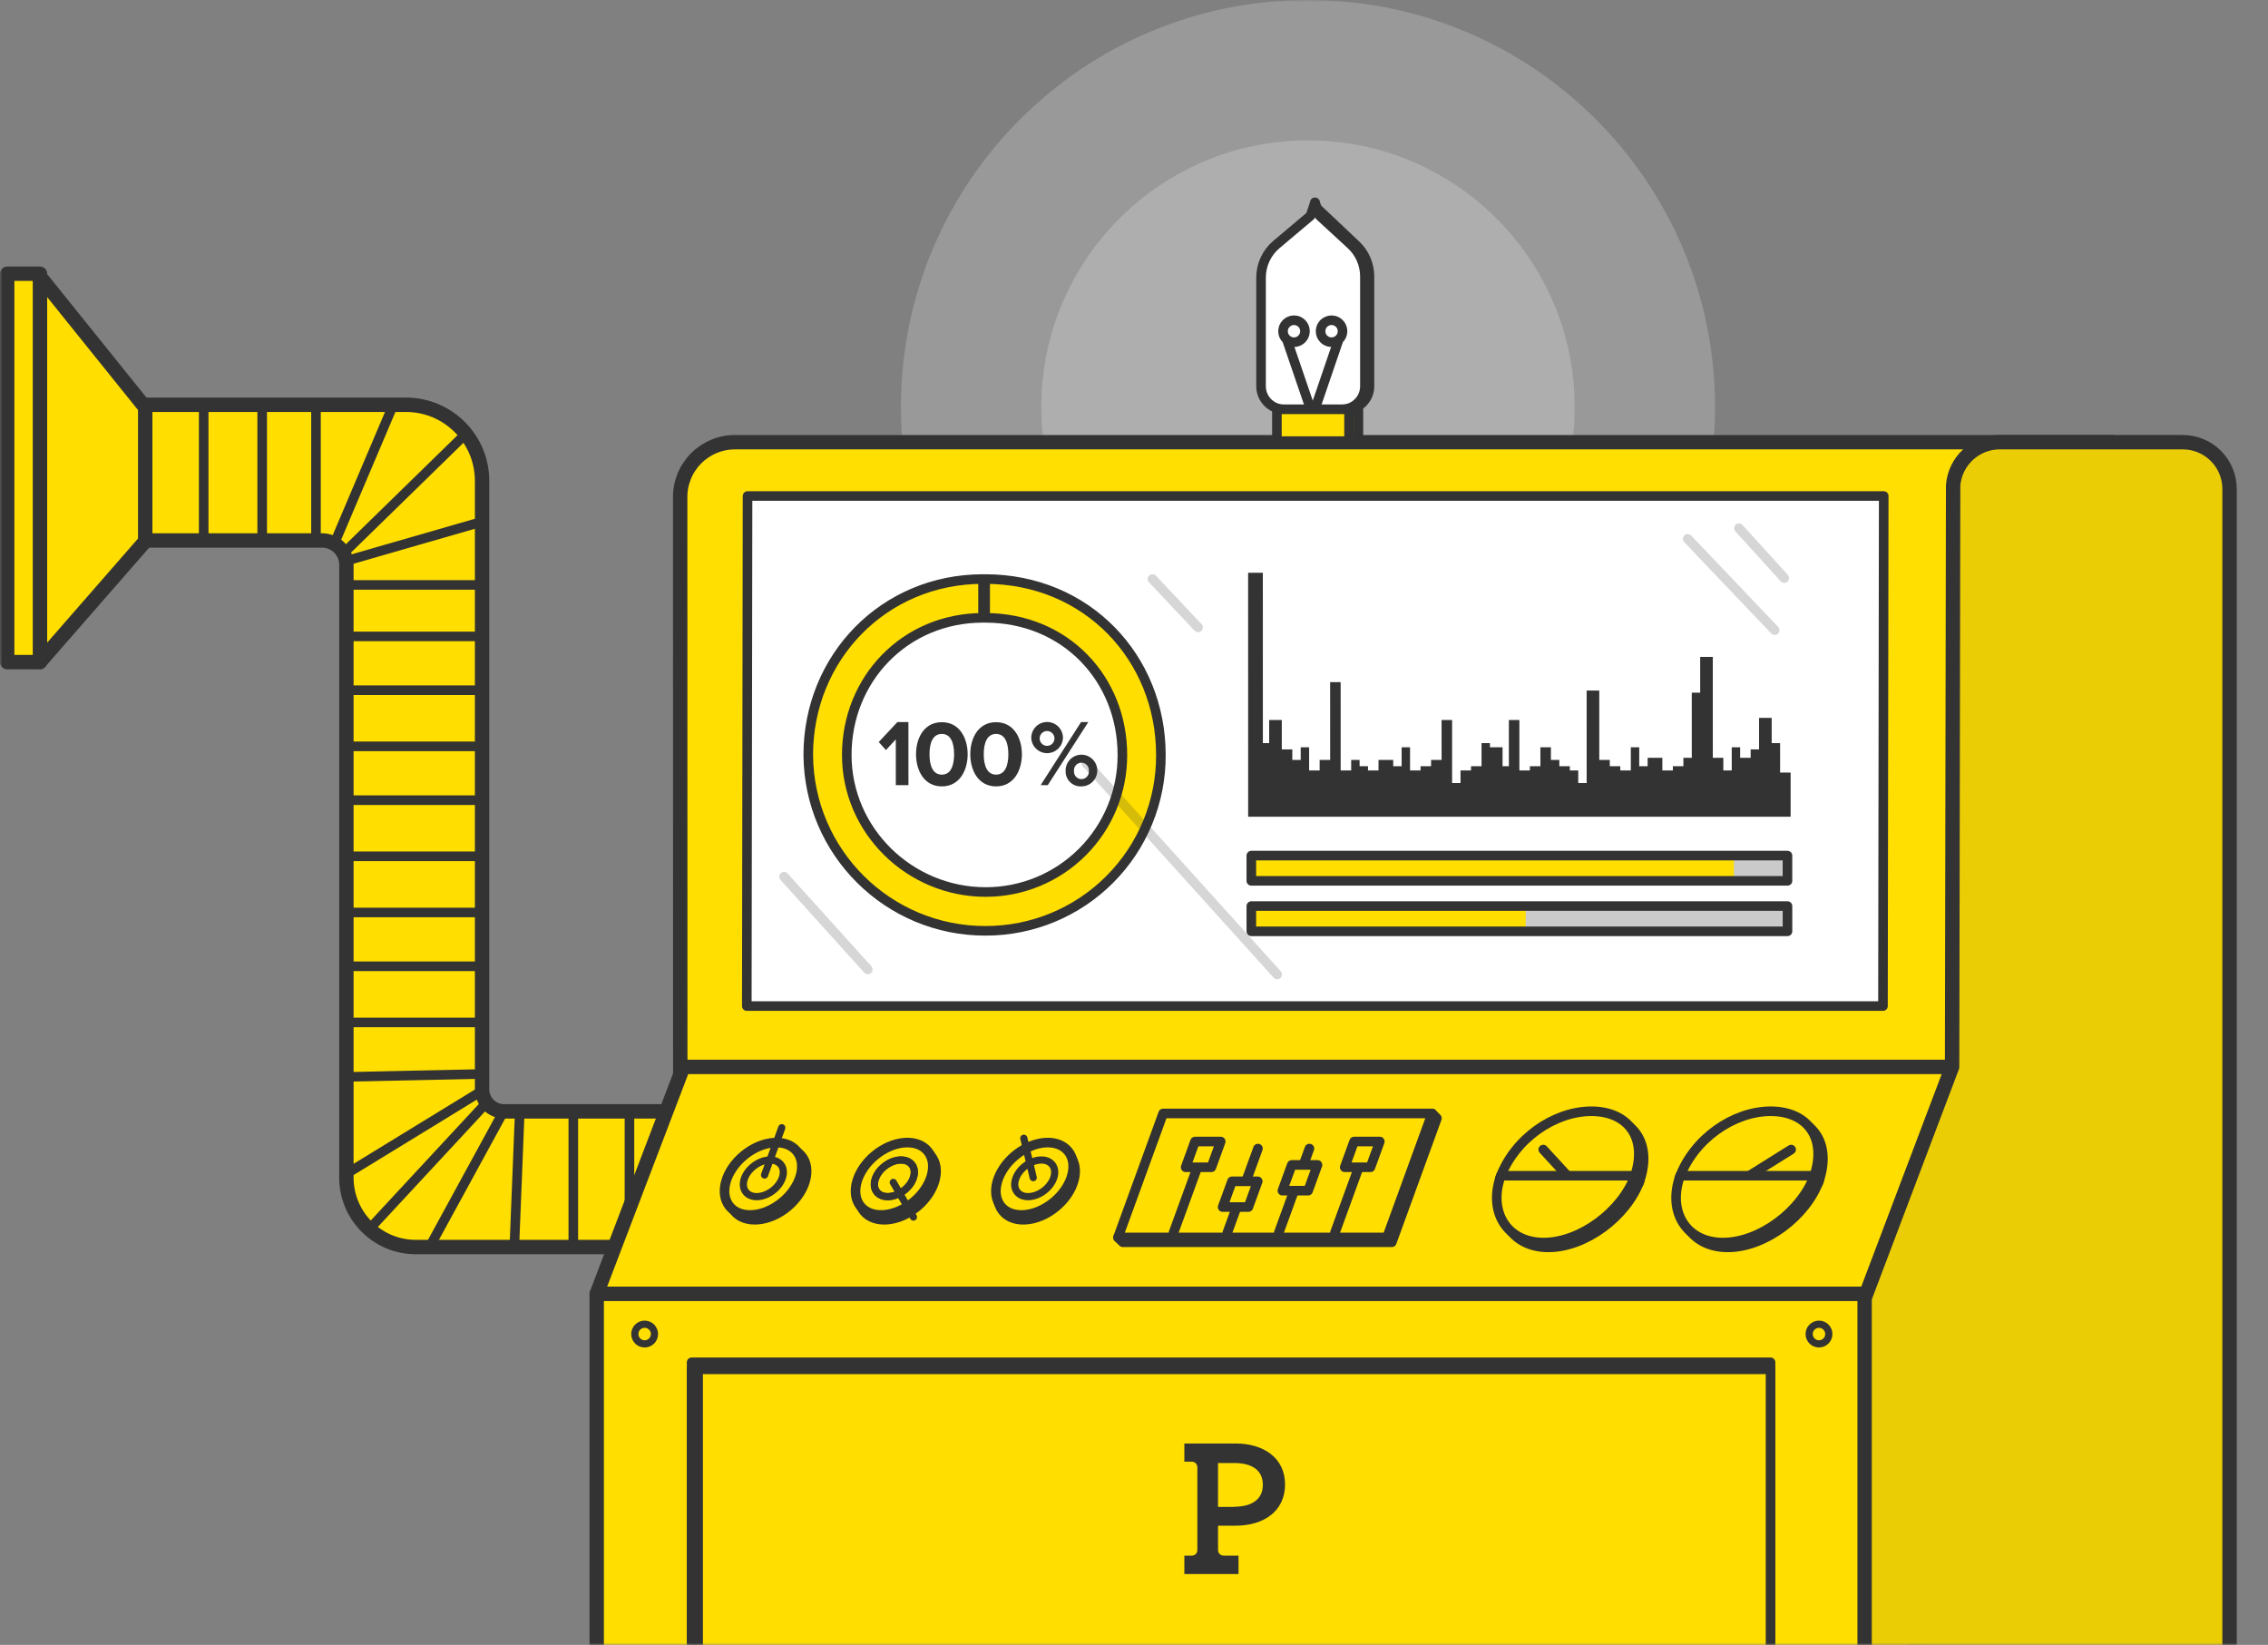 <svg width="473" height="343" viewBox="0 0 473 343" fill="none" xmlns="http://www.w3.org/2000/svg">
<rect x="0" y="0" width="473" height="343" fill="#808080" stroke="none"/>
<mask id="mask0_79_1562" style="mask-type:alpha" maskUnits="userSpaceOnUse" x="0" y="0" width="473" height="343">
<path d="M0 0H473V343H0V0Z" fill="white"/>
</mask>
<g mask="url(#mask0_79_1562)">
<path d="M272.786 169.782C319.67 169.782 357.677 131.775 357.677 84.891C357.677 38.007 319.67 0 272.786 0C225.902 0 187.895 38.007 187.895 84.891C187.895 131.775 225.902 169.782 272.786 169.782Z" fill="white" fill-opacity="0.2"/>
<path d="M272.786 140.509C303.503 140.509 328.404 115.608 328.404 84.891C328.404 54.174 303.503 29.273 272.786 29.273C242.069 29.273 217.168 54.174 217.168 84.891C217.168 115.608 242.069 140.509 272.786 140.509Z" fill="white" fill-opacity="0.2"/>
<path d="M187.633 260.038H86.721C78.724 260.038 72.242 253.556 72.242 245.559V117.753C72.238 116.414 71.705 115.131 70.758 114.184C69.811 113.237 68.528 112.703 67.189 112.699H21.854C20.743 112.702 19.658 112.363 18.746 111.727C17.835 111.091 17.142 110.19 16.761 109.146C12.527 97.381 15.001 84.403 26.206 84.403H84.665C93.432 84.403 100.539 91.51 100.539 100.277V227.166C100.543 228.378 101.026 229.54 101.883 230.398C102.741 231.255 103.903 231.738 105.115 231.742H192.449C193.805 231.814 195.094 232.357 196.092 233.278C207.934 245.523 199.482 260.038 187.633 260.038Z" fill="#FFDE00"/>
<path fill-rule="evenodd" clip-rule="evenodd" d="M187.633 260.038H86.721C78.724 260.038 72.242 253.556 72.242 245.559V117.753C72.238 116.414 71.705 115.131 70.758 114.184C69.811 113.237 68.528 112.703 67.189 112.699H21.854C20.743 112.702 19.658 112.363 18.746 111.727C17.835 111.091 17.142 110.19 16.761 109.146C12.527 97.381 15.001 84.403 26.206 84.403H84.665C93.432 84.403 100.539 91.51 100.539 100.277V227.166C100.543 228.378 101.026 229.54 101.883 230.398C102.741 231.255 103.903 231.738 105.115 231.742H192.449C193.805 231.814 195.094 232.357 196.092 233.278C207.934 245.523 199.482 260.038 187.633 260.038Z" stroke="#333333" stroke-width="3" stroke-linecap="round" stroke-linejoin="round"/>
<path d="M100.479 108.803L72.478 116.879M69.784 113.211L81.694 85.165L69.784 113.211ZM72.301 114.713L97.019 90.582L72.301 114.713Z" stroke="#333333" stroke-width="2" stroke-linecap="round" stroke-linejoin="round"/>
<path d="M440.454 233.693H141.874L141.854 103.927C141.815 102.407 142.081 100.894 142.634 99.478C143.188 98.061 144.018 96.769 145.077 95.678C146.136 94.587 147.403 93.718 148.802 93.122C150.201 92.526 151.705 92.216 153.226 92.209H440.432L440.454 233.693V233.693Z" fill="#FFDE02" stroke="#333333" stroke-width="3" stroke-linecap="round" stroke-linejoin="round"/>
<path d="M412.78 222.472H142.496L124.445 269.796H397.168L412.78 222.472Z" fill="#FFDE00" stroke="#333333" stroke-width="3" stroke-linecap="round" stroke-linejoin="round"/>
<path d="M392.702 209.787H155.749L155.902 103.43H392.856L392.702 209.787Z" fill="white" stroke="#333333" stroke-width="2" stroke-linecap="round" stroke-linejoin="round"/>
<path d="M205.455 120.743L205.456 128.833C222.258 128.833 234.076 141.631 234.079 157.419C234.093 161.171 233.365 164.888 231.938 168.357C230.511 171.827 228.413 174.98 225.764 177.637C223.115 180.293 219.967 182.4 216.501 183.836C213.036 185.272 209.32 186.01 205.569 186.006C189.719 186.006 176.599 173.207 176.597 157.419C176.595 141.631 188.71 128.832 205.017 128.832V120.744C184.261 120.744 168.564 137.164 168.567 157.419C168.695 177.749 185.239 194.148 205.569 194.096C210.38 194.1 215.145 193.153 219.588 191.31C224.032 189.467 228.068 186.763 231.464 183.355C234.86 179.947 237.548 175.901 239.375 171.45C241.202 166.999 242.131 162.231 242.109 157.42C242.105 137.164 226.704 120.744 205.455 120.744V120.743Z" fill="#FFDE00" stroke="#333333" stroke-width="2" stroke-linecap="round" stroke-linejoin="round"/>
<path d="M186.826 163.723L186.824 154.177L184.768 156.406L183.267 154.73L187.157 150.568H189.455L189.457 163.723H186.826ZM191.042 157.276C191.042 153.934 192.699 150.592 196.424 150.592C200.13 150.592 201.808 153.934 201.808 157.276C201.808 160.619 200.132 163.98 196.427 163.98C192.701 163.98 191.042 160.618 191.042 157.276ZM198.98 157.276C198.98 154.886 198.277 153.041 196.425 153.041C194.552 153.041 193.85 154.887 193.851 157.276C193.851 159.666 194.554 161.532 196.426 161.532C198.278 161.532 198.98 159.667 198.98 157.276V157.276ZM202.356 157.276C202.356 153.934 204.012 150.592 207.738 150.592C211.443 150.592 213.121 153.934 213.122 157.276C213.122 160.619 211.445 163.98 207.74 163.98C204.015 163.98 202.356 160.618 202.356 157.276ZM210.294 157.276C210.294 154.886 209.591 153.041 207.738 153.041C205.866 153.041 205.164 154.887 205.164 157.276C205.164 159.666 205.867 161.532 207.74 161.532C209.592 161.532 210.294 159.667 210.294 157.276V157.276ZM215.074 153.857C215.074 152.98 215.422 152.139 216.042 151.519C216.662 150.899 217.503 150.551 218.38 150.551C219.257 150.551 220.098 150.899 220.718 151.519C221.338 152.139 221.686 152.98 221.686 153.857C221.656 154.714 221.295 155.526 220.678 156.121C220.061 156.717 219.238 157.05 218.38 157.05C217.523 157.05 216.699 156.717 216.082 156.121C215.465 155.526 215.104 154.714 215.074 153.857ZM219.911 153.857C219.887 153.557 219.776 153.271 219.592 153.034C219.408 152.796 219.159 152.618 218.874 152.52C218.59 152.422 218.284 152.408 217.992 152.482C217.701 152.555 217.437 152.712 217.234 152.933C217.03 153.154 216.895 153.429 216.845 153.726C216.796 154.022 216.834 154.327 216.954 154.602C217.075 154.877 217.273 155.111 217.525 155.276C217.776 155.44 218.071 155.527 218.371 155.527C218.585 155.528 218.796 155.484 218.992 155.399C219.188 155.313 219.364 155.188 219.509 155.031C219.654 154.874 219.764 154.689 219.833 154.486C219.903 154.284 219.929 154.07 219.911 153.857V153.857ZM217.031 163.723L225.461 150.568H226.967L218.515 163.723H217.03H217.031ZM222.233 160.773C222.213 160.115 222.39 159.465 222.742 158.908C223.093 158.351 223.603 157.912 224.206 157.646C224.809 157.381 225.477 157.302 226.125 157.419C226.774 157.535 227.372 157.843 227.844 158.303C228.317 158.762 228.641 159.352 228.776 159.996C228.91 160.641 228.85 161.311 228.601 161.921C228.352 162.531 227.927 163.053 227.38 163.42C226.833 163.787 226.189 163.982 225.53 163.98C225.099 164.003 224.667 163.937 224.263 163.785C223.858 163.633 223.49 163.4 223.18 163.099C222.87 162.797 222.626 162.435 222.463 162.035C222.3 161.635 222.222 161.206 222.233 160.774V160.773ZM227.089 160.773C227.114 160.555 227.092 160.334 227.026 160.124C226.959 159.915 226.849 159.722 226.703 159.558C226.557 159.394 226.377 159.263 226.177 159.173C225.976 159.083 225.759 159.037 225.539 159.037C225.319 159.037 225.102 159.083 224.902 159.173C224.701 159.263 224.522 159.394 224.375 159.558C224.229 159.722 224.119 159.915 224.052 160.124C223.986 160.334 223.964 160.555 223.989 160.773C223.97 160.988 223.996 161.205 224.065 161.409C224.135 161.614 224.246 161.801 224.392 161.96C224.537 162.12 224.715 162.247 224.912 162.334C225.11 162.421 225.323 162.466 225.539 162.466C225.755 162.466 225.968 162.421 226.166 162.334C226.364 162.247 226.541 162.12 226.687 161.96C226.832 161.801 226.943 161.614 227.013 161.409C227.082 161.205 227.108 160.988 227.089 160.773ZM371.247 161.092L371.246 154.953H369.492L369.491 149.691H366.86L366.861 156.269H365.107V158.023H362.915L362.914 155.83H361.16L361.161 160.654H359.407V158.023H357.214L357.211 136.975H354.58L354.581 144.429H352.827L352.829 158.023H351.075L351.076 159.777H348.883V160.654H346.691L346.69 158.023H343.621V159.777H341.867V155.83H340.113V160.654H337.921V159.777H335.728V158.461H333.536L333.533 143.991H330.902L330.905 163.284H329.151V160.654H327.397V159.777H325.204V158.461H323.45V155.83H321.257L321.258 159.777H319.065L319.066 160.654H316.873L316.871 150.13H314.679L314.68 159.777H313.365L313.364 155.83H310.733V154.953H308.979L308.98 159.777H306.788V160.654H304.595L304.596 163.284H302.842L302.84 150.13H300.647L300.648 158.461H298.456V159.777H296.264V160.654H294.071V155.83H292.317V159.777H290.563V158.461H287.493L287.494 160.654H285.301V159.777H283.547V158.461H281.793V160.654H279.601L279.598 142.237H277.405L277.408 158.461H275.216V160.654H273.023V155.83H271.269V158.461H269.515V156.269H267.322L267.321 150.13H264.69L264.691 154.953H263.376L263.37 119.435H260.3L260.309 170.3H373.441L373.439 161.092H371.247Z" fill="#333333"/>
<path opacity="0.26" d="M260.749 178.632H372.566V183.456H260.749V178.632Z" fill="#333333"/>
<path d="M260.749 178.632H361.603V183.456H260.749V178.632Z" fill="#FFDE00"/>
<path opacity="0.26" d="M260.75 189.156H372.567V193.98H260.75V189.156Z" fill="#333333"/>
<path d="M260.75 189.156H318.193V193.98H260.75V189.156Z" fill="#FFDE00"/>
<path fill-rule="evenodd" clip-rule="evenodd" d="M260.968 178.413H372.785V183.675H260.968V178.413ZM260.97 188.936H372.787V194.198H260.97V188.936Z" stroke="#333333" stroke-width="2" stroke-linecap="round" stroke-linejoin="round"/>
<path opacity="0.2" d="M249.864 130.832L240.356 120.743M370.11 131.397L351.975 112.358L370.11 131.397ZM266.36 203.201L226.544 159.111L266.36 203.201ZM372.117 120.536L362.661 110.143L372.117 120.536ZM180.979 202.148L163.515 182.81L180.979 202.148Z" stroke="#333333" stroke-width="2" stroke-linecap="round" stroke-linejoin="round"/>
<path d="M351.232 246.66C354.222 238.443 362.567 232.723 370.294 232.723C378.02 232.723 382.201 238.443 379.211 246.659H351.231L351.232 246.66Z" fill="#FFDE00" stroke="#333333" stroke-width="2" stroke-linecap="round" stroke-linejoin="round"/>
<path d="M365.47 246.386L374.549 240.709" stroke="#333333" stroke-width="2" stroke-linecap="round" stroke-linejoin="round"/>
<path d="M351.41 246.168C348.708 253.591 352.601 260.104 360.328 260.104C368.054 260.104 376.688 253.592 379.39 246.168H351.41V246.168Z" fill="#FFDE00"/>
<path fill-rule="evenodd" clip-rule="evenodd" d="M351.41 246.168C348.708 253.591 352.601 260.104 360.328 260.104C368.054 260.104 376.688 253.592 379.39 246.168H351.41V246.168Z" stroke="#333333" stroke-width="2" stroke-linecap="round" stroke-linejoin="round"/>
<path d="M313.83 246.66C316.82 238.443 325.166 232.723 332.893 232.723C340.619 232.723 344.8 238.443 341.81 246.659H313.83V246.66Z" fill="#FFDE00" stroke="#333333" stroke-width="2" stroke-linecap="round" stroke-linejoin="round"/>
<path d="M328.068 246.386L322.853 240.709" stroke="#333333" stroke-width="2" stroke-linecap="round" stroke-linejoin="round"/>
<path d="M314.01 246.168C311.307 253.591 315.2 260.104 322.926 260.104C330.653 260.104 339.286 253.592 341.989 246.168H314.009H314.01Z" fill="#FFDE00"/>
<path fill-rule="evenodd" clip-rule="evenodd" d="M314.01 246.168C311.307 253.591 315.2 260.104 322.926 260.104C330.653 260.104 339.286 253.592 341.989 246.168H314.009H314.01Z" stroke="#333333" stroke-width="2" stroke-linecap="round" stroke-linejoin="round"/>
<path d="M350.232 245.66C353.222 237.443 361.567 231.723 369.294 231.723C377.02 231.723 381.201 237.443 378.211 245.659H350.231L350.232 245.66Z" fill="#FFDE00" stroke="#333333" stroke-width="2" stroke-linecap="round" stroke-linejoin="round"/>
<path d="M364.47 245.386L373.549 239.709" stroke="#333333" stroke-width="2" stroke-linecap="round" stroke-linejoin="round"/>
<path d="M350.41 245.168C347.708 252.591 351.601 259.104 359.328 259.104C367.054 259.104 375.688 252.592 378.39 245.168H350.41V245.168Z" fill="#FFDE00"/>
<path fill-rule="evenodd" clip-rule="evenodd" d="M350.41 245.168C347.708 252.591 351.601 259.104 359.328 259.104C367.054 259.104 375.688 252.592 378.39 245.168H350.41V245.168Z" stroke="#333333" stroke-width="2" stroke-linecap="round" stroke-linejoin="round"/>
<path d="M312.83 245.66C315.82 237.443 324.166 231.723 331.893 231.723C339.619 231.723 343.8 237.443 340.81 245.659H312.83V245.66Z" fill="#FFDE00" stroke="#333333" stroke-width="2" stroke-linecap="round" stroke-linejoin="round"/>
<path d="M327.068 245.386L321.853 239.709" stroke="#333333" stroke-width="2" stroke-linecap="round" stroke-linejoin="round"/>
<path d="M313.01 245.168C310.307 252.591 314.2 259.104 321.926 259.104C329.653 259.104 338.286 252.592 340.989 245.168H313.009H313.01Z" fill="#FFDE00"/>
<path fill-rule="evenodd" clip-rule="evenodd" d="M313.01 245.168C310.307 252.591 314.2 259.104 321.926 259.104C329.653 259.104 338.286 252.592 340.989 245.168H313.009H313.01Z" stroke="#333333" stroke-width="2" stroke-linecap="round" stroke-linejoin="round"/>
<path d="M290.267 259.038H234.161L233.161 258.038L298.678 232.181L299.678 233.181L290.267 259.038Z" fill="#FFDE00" stroke="#333333" stroke-width="2" stroke-linecap="round" stroke-linejoin="round"/>
<path d="M289.267 258.038H233.161L242.572 232.181H298.678L289.267 258.038Z" fill="#FFDE00" stroke="#333333" stroke-width="2" stroke-linecap="round" stroke-linejoin="round"/>
<path d="M244.737 257.062L251.13 239.499" stroke="#333333" stroke-width="2" stroke-linecap="round" stroke-linejoin="round"/>
<path d="M252.637 243.402H247.27L249.223 238.035H254.59L252.637 243.402Z" fill="#FFDE00" stroke="#333333" stroke-width="2" stroke-linecap="round" stroke-linejoin="round"/>
<path d="M278.401 257.062L284.793 239.499" stroke="#333333" stroke-width="2" stroke-linecap="round" stroke-linejoin="round"/>
<path d="M285.812 243.402H280.446L282.399 238.035H287.766L285.812 243.402Z" fill="#FFDE00" stroke="#333333" stroke-width="2" stroke-linecap="round" stroke-linejoin="round"/>
<path d="M266.692 257.062L273.084 239.499" stroke="#333333" stroke-width="2" stroke-linecap="round" stroke-linejoin="round"/>
<path d="M272.815 248.281H267.449L269.402 242.914H274.769L272.815 248.281Z" fill="#FFDE00" stroke="#333333" stroke-width="2" stroke-linecap="round" stroke-linejoin="round"/>
<path d="M255.959 257.062L262.351 239.499" stroke="#333333" stroke-width="2" stroke-linecap="round" stroke-linejoin="round"/>
<path d="M260.351 251.696H254.985L256.938 246.329H262.305L260.351 251.696Z" fill="#FFDE00" stroke="#333333" stroke-width="2" stroke-linecap="round" stroke-linejoin="round"/>
<path d="M191.186 251.669C195.045 248.482 196.373 243.719 194.152 241.031C191.932 238.342 187.003 238.746 183.144 241.933C179.286 245.12 177.957 249.883 180.178 252.572C182.398 255.26 187.327 254.856 191.186 251.669Z" fill="#FFDE00" stroke="#333333" stroke-width="2" stroke-linecap="round" stroke-linejoin="round"/>
<path d="M220.187 251.669C224.046 248.482 225.374 243.719 223.153 241.031C220.933 238.342 216.004 238.746 212.145 241.933C208.286 245.12 206.958 249.883 209.179 252.572C211.399 255.26 216.328 254.856 220.187 251.669Z" fill="#FFDE00" stroke="#333333" stroke-width="2" stroke-linecap="round" stroke-linejoin="round"/>
<path d="M164.187 251.669C168.046 248.482 169.374 243.719 167.153 241.031C164.933 238.342 160.004 238.746 156.145 241.933C152.286 245.12 150.958 249.883 153.179 252.572C155.399 255.26 160.328 254.856 164.187 251.669Z" fill="#FFDE00" stroke="#333333" stroke-width="2" stroke-linecap="round" stroke-linejoin="round"/>
<path d="M163.187 250.669C167.046 247.482 168.374 242.719 166.153 240.031C163.933 237.342 159.004 237.746 155.145 240.933C151.286 244.12 149.958 248.883 152.179 251.572C154.399 254.26 159.328 253.856 163.187 250.669Z" fill="#FFDE00" stroke="#333333" stroke-width="2" stroke-linecap="round" stroke-linejoin="round"/>
<path d="M161.178 248.271C163.205 246.708 163.962 244.292 162.869 242.876C161.777 241.459 159.249 241.578 157.222 243.141C155.195 244.704 154.438 247.119 155.531 248.536C156.623 249.953 159.152 249.834 161.178 248.271Z" stroke="#333333" stroke-width="1.5" stroke-linecap="round" stroke-linejoin="round"/>
<path d="M190.508 250.669C194.367 247.482 195.695 242.719 193.474 240.031C191.254 237.342 186.325 237.746 182.466 240.933C178.608 244.12 177.279 248.883 179.5 251.572C181.72 254.26 186.649 253.856 190.508 250.669Z" fill="#FFDE00" stroke="#333333" stroke-width="2" stroke-linecap="round" stroke-linejoin="round"/>
<path d="M188.318 248.77C190.345 247.207 191.102 244.791 190.009 243.375C188.917 241.958 186.388 242.077 184.362 243.64C182.335 245.203 181.578 247.619 182.67 249.035C183.763 250.452 186.291 250.333 188.318 248.77Z" fill="#333333"/>
<path d="M188.499 248.271C190.526 246.708 191.283 244.292 190.191 242.876C189.098 241.459 186.57 241.578 184.543 243.141C182.516 244.704 181.759 247.119 182.852 248.536C183.944 249.953 186.473 249.834 188.499 248.271Z" fill="#FFDE00" stroke="#333333" stroke-width="1.5" stroke-linecap="round" stroke-linejoin="round"/>
<path d="M188.499 248.271C190.526 246.708 191.283 244.292 190.191 242.876C189.098 241.459 186.57 241.578 184.543 243.141C182.516 244.704 181.759 247.119 182.852 248.536C183.944 249.953 186.473 249.834 188.499 248.271Z" stroke="#333333" stroke-width="1.5" stroke-linecap="round" stroke-linejoin="round"/>
<path d="M219.78 250.67C223.639 247.483 224.967 242.72 222.747 240.031C220.526 237.342 215.598 237.746 211.739 240.933C207.88 244.12 206.552 248.883 208.772 251.572C210.993 254.261 215.921 253.857 219.78 250.67Z" fill="#FFDE00" stroke="#333333" stroke-width="2" stroke-linecap="round" stroke-linejoin="round"/>
<path d="M186.299 246.559L190.498 253.78M159.451 245.016L163.04 235.157L159.451 245.016Z" stroke="#333333" stroke-width="1.5" stroke-linecap="round" stroke-linejoin="round"/>
<path d="M217.772 248.271C219.799 246.708 220.556 244.292 219.463 242.876C218.371 241.459 215.843 241.578 213.816 243.141C211.789 244.704 211.032 247.119 212.125 248.536C213.217 249.953 215.746 249.834 217.772 248.271Z" fill="#FFDE00" stroke="#333333" stroke-width="1.5" stroke-linecap="round" stroke-linejoin="round"/>
<path d="M215.481 245.564L213.523 237.348" stroke="#333333" stroke-width="1.5" stroke-linecap="round" stroke-linejoin="round"/>
<path d="M30.285 84.975V112.861L8.33 138.012V57.686L30.285 84.975Z" fill="#FFDE00" stroke="#333333" stroke-width="3" stroke-linecap="round" stroke-linejoin="round"/>
<path d="M77.245 256.053L101.468 229.952M72.73 121.969H100.539H72.73ZM104.928 231.922L89.603 259.992L104.928 231.922ZM72.301 244.735L100.479 227.489L72.301 244.735ZM108.383 232.174L107.283 259.616L108.383 232.174ZM54.678 112.212V85.378V112.212ZM42.482 112.212V85.378V112.212ZM72.094 224.561L100.191 223.958L72.094 224.561ZM72.242 213.202H100.051H72.242ZM72.242 201.493H100.051H72.242ZM72.242 190.272H100.051H72.242ZM72.242 178.563H100.051H72.242ZM72.242 166.854H100.051H72.242ZM72.242 155.632H100.051H72.242ZM72.242 143.923H100.051H72.242ZM72.73 132.702H100.051H72.73ZM119.566 232.229V260.038V232.229ZM131.275 232.229V251.256V232.229ZM65.9 84.891V112.212V84.891Z" stroke="#333333" stroke-width="2" stroke-linecap="round" stroke-linejoin="round"/>
<path d="M1.5 57.081H8.33V138.068H1.5V57.081Z" fill="#FFDE00" stroke="#333333" stroke-width="3" stroke-linecap="round" stroke-linejoin="round"/>
<path d="M399.607 343.025V269.796H124.445V343.025" fill="#FFDE00"/>
<path d="M399.607 343.025V269.796H124.445V343.025" stroke="#333333" stroke-width="3" stroke-linejoin="round"/>
<path d="M369.254 342.436V284.073H144.241V342.436" fill="#FFDE00"/>
<path d="M369.254 342.436V284.073H144.241V342.436" stroke="#333333" stroke-width="2" stroke-linejoin="round"/>
<path d="M369.254 342.542V285.542H144.241V343.025" fill="#FFDE00"/>
<path d="M369.254 342.542V285.542H144.241V343.025" stroke="#333333" stroke-width="2" stroke-linejoin="round"/>
<path d="M369.254 342.542V285.542H145.597V342.542" fill="#FFDE00"/>
<path d="M369.254 342.542V285.542H145.597V342.542" stroke="#333333" stroke-width="2" stroke-linejoin="round"/>
<path d="M369.254 343.025V285.542H145.597V343.025" fill="#FFDE00"/>
<path d="M369.254 343.025V285.542H145.597V343.025" stroke="#333333" stroke-width="2" stroke-linejoin="round"/>
<path d="M247 324.391H248.477C249.236 324.391 249.715 323.907 249.715 323.141V306.041C249.715 305.275 249.236 304.791 248.477 304.791H247V301H257.7C263.449 301 268 303.944 268 309.55C268 315.196 263.449 318.14 257.7 318.14H254.027V323.141C254.027 323.907 254.506 324.391 255.304 324.391H258.298V328.222H247V324.391ZM257.38 314.188C261.173 314.188 263.369 312.574 263.369 309.63C263.369 306.606 261.173 305.073 257.38 305.073H254.027V314.228H257.38V314.188Z" fill="#333333"/>
<path d="M134.443 280.229C135.575 280.229 136.493 279.311 136.493 278.179C136.493 277.047 135.575 276.129 134.443 276.129C133.311 276.129 132.393 277.047 132.393 278.179C132.393 279.311 133.311 280.229 134.443 280.229Z" fill="#FFDE00" stroke="#333333" stroke-width="1.5" stroke-linecap="round" stroke-linejoin="round"/>
<path d="M379.357 280.229C380.489 280.229 381.407 279.311 381.407 278.179C381.407 277.047 380.489 276.129 379.357 276.129C378.225 276.129 377.307 277.047 377.307 278.179C377.307 279.311 378.225 280.229 379.357 280.229Z" fill="#FFDE00" stroke="#333333" stroke-width="1.5" stroke-linecap="round" stroke-linejoin="round"/>
<path d="M263.949 80.543V57.88C263.949 56.565 264.236 55.266 264.791 54.073C265.346 52.881 266.154 51.824 267.16 50.977L273.787 48.051L274.241 42.209L274.213 42.994L282.693 51C283.612 51.845 284.345 52.872 284.847 54.015C285.349 55.158 285.608 56.393 285.608 57.642V80.542C285.608 81.819 285.101 83.043 284.198 83.945C283.296 84.848 282.071 85.355 280.795 85.355H268.762C267.485 85.355 266.261 84.848 265.359 83.945C264.456 83.043 263.949 81.819 263.949 80.542V80.543Z" fill="white" stroke="#333333" stroke-width="2" stroke-linecap="round" stroke-linejoin="round"/>
<path d="M268.258 85.356H283.299V91.974H268.258V85.356Z" fill="#FFDE00" stroke="#333333" stroke-width="2" stroke-linecap="round" stroke-linejoin="round"/>
<path d="M262.997 80.543V57.88C262.997 56.565 263.285 55.266 263.839 54.073C264.394 52.881 265.203 51.824 266.209 50.977L273.313 44.994L274.241 42.209L275.213 44.994L281.741 51C282.66 51.845 283.394 52.872 283.895 54.015C284.397 55.158 284.656 56.393 284.656 57.642V80.542C284.656 81.819 284.149 83.043 283.246 83.945C282.344 84.848 281.12 85.355 279.843 85.355H267.81C266.534 85.355 265.309 84.848 264.407 83.945C263.504 83.043 262.997 81.819 262.997 80.542V80.543Z" fill="white" stroke="#333333" stroke-width="2" stroke-linecap="round" stroke-linejoin="round"/>
<path d="M266.306 85.356H281.347V91.974H266.306V85.356Z" fill="#FFDE00" stroke="#333333" stroke-width="2" stroke-linecap="round" stroke-linejoin="round"/>
<path d="M269.869 71.356C271.134 71.356 272.16 70.33 272.16 69.065C272.16 67.8 271.134 66.774 269.869 66.774C268.604 66.774 267.578 67.8 267.578 69.065C267.578 70.33 268.604 71.356 269.869 71.356Z" fill="white" stroke="#333333" stroke-width="2" stroke-linecap="round" stroke-linejoin="round"/>
<path d="M273.117 84.681L268.534 71.266Z" fill="#FFDE00"/>
<path d="M273.117 84.681L268.534 71.266" stroke="#333333" stroke-width="2" stroke-linecap="round" stroke-linejoin="round"/>
<path d="M277.699 71.356C278.964 71.356 279.99 70.33 279.99 69.065C279.99 67.8 278.964 66.774 277.699 66.774C276.434 66.774 275.408 67.8 275.408 69.065C275.408 70.33 276.434 71.356 277.699 71.356Z" fill="white" stroke="#333333" stroke-width="2" stroke-linecap="round" stroke-linejoin="round"/>
<path d="M274.451 84.681L279.033 71.266Z" fill="#FFDE00"/>
<path d="M274.451 84.681L279.033 71.266" stroke="#333333" stroke-width="2" stroke-linecap="round" stroke-linejoin="round"/>
<path d="M388.874 343.026V270.68L407.119 222.47L407.335 101.198C407.528 98.751 408.637 96.466 410.44 94.8C412.243 93.133 414.608 92.208 417.063 92.208H455.225C460.614 92.208 464.982 96.576 464.982 101.965V343.025" fill="#FFDE00"/>
<path opacity="0.1" d="M388.874 343.026V270.68L407.119 222.47L407.335 101.198C407.528 98.751 408.637 96.466 410.44 94.8C412.243 93.133 414.608 92.208 417.063 92.208H455.225C460.614 92.208 464.982 96.576 464.982 101.965V343.025" fill="#333333"/>
<path d="M388.874 343.026V270.68L407.119 222.47L407.335 101.198C407.528 98.751 408.637 96.466 410.44 94.8C412.243 93.133 414.608 92.208 417.063 92.208H455.225C460.614 92.208 464.982 96.576 464.982 101.965V343.025" stroke="#333333" stroke-width="3" stroke-linejoin="round"/>
</g>
</svg>
